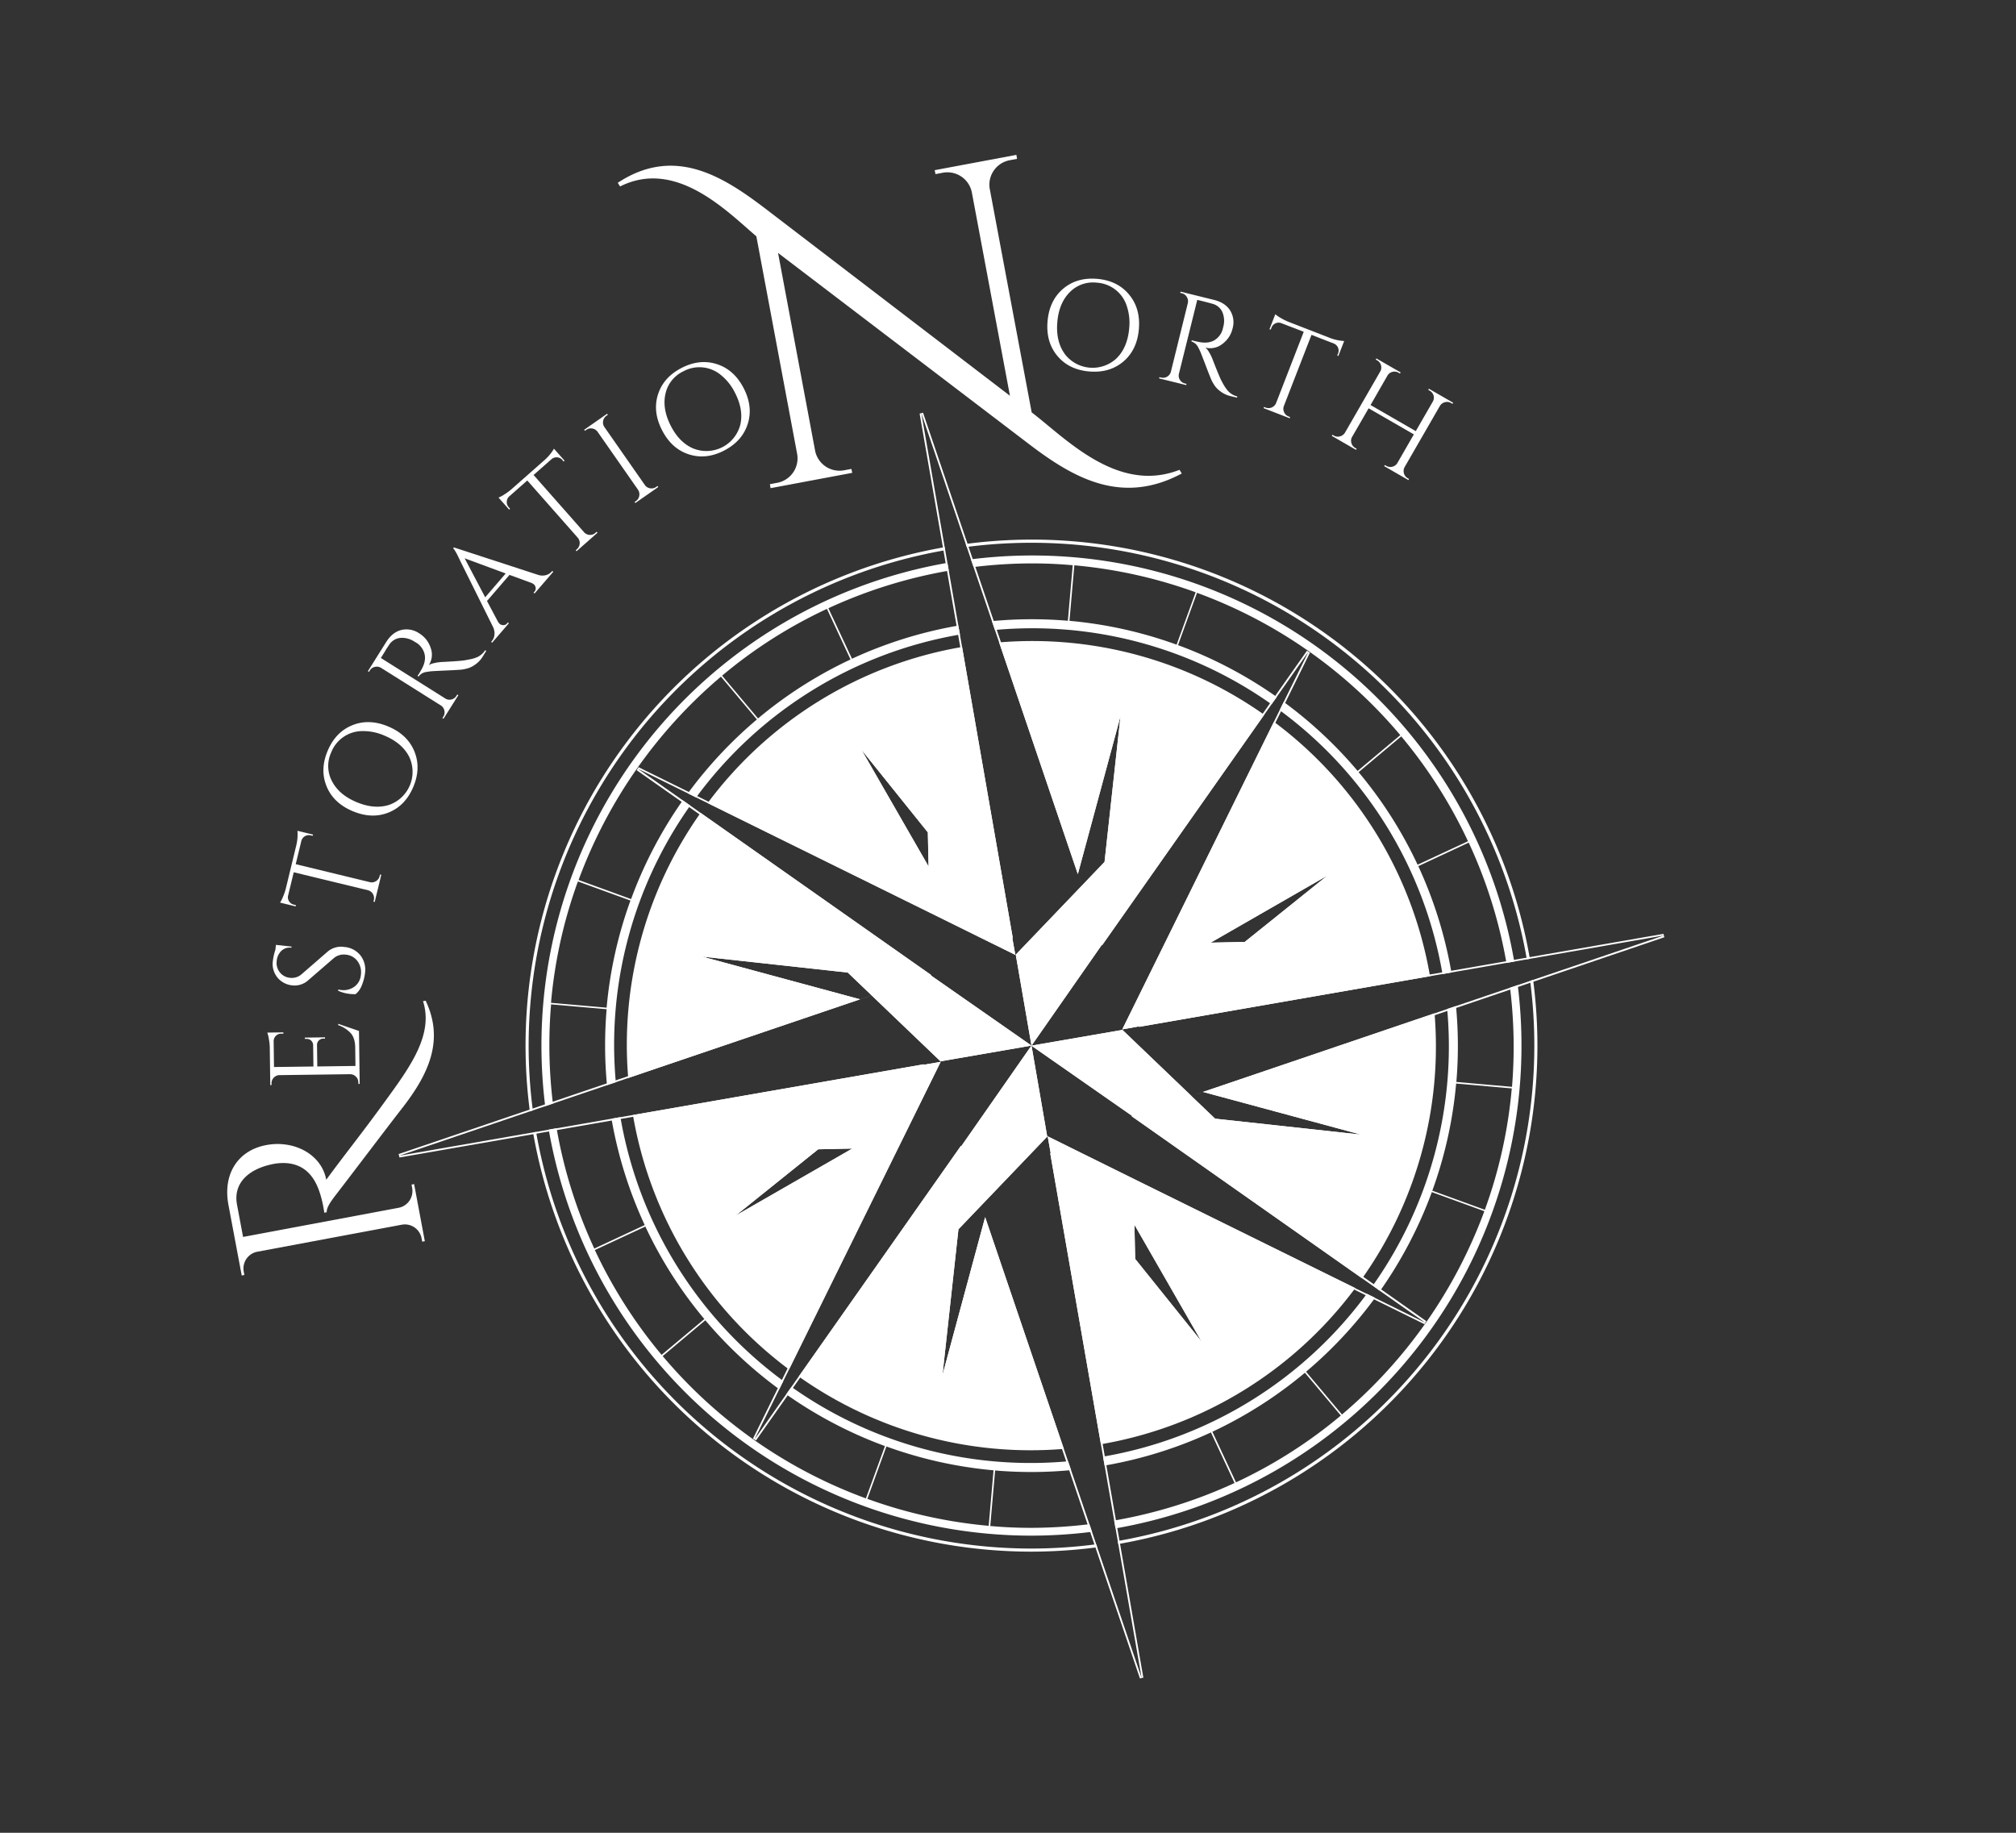<?xml version="1.0" encoding="UTF-8"?> <svg xmlns="http://www.w3.org/2000/svg" id="Layer_1" data-name="Layer 1" viewBox="0 0 1100 1000"><rect x="0" y="0" width="1100" height="1000" fill="#333333" stroke="none"/><defs><style>.cls-1{fill:#fff;}</style></defs><title>Artboard 1</title><path class="cls-1" d="M124.65,657.43c-3.16-16.83,5.09-29.74,20.64-32.66,15.26-2.86,30.19,5.12,32.72,18.92,10.74-14.66,19.75-25.66,33.7-45,12.79-17.6,24.78-34.76,19.11-52.42l1.43-.27C242.7,568,233.51,586.68,219,605.2c-6.53,8.32-26.73,35.07-35.45,46.36-3.26,4.22-5.41,7.36-5.29,9.86l-1.32.25a68.19,68.19,0,0,0-1.48-7.56c-1.63-6-5.21-18.36-19-19.47a28.56,28.56,0,0,0-8.72.75c-12,2.7-20.55,10.06-18.44,21.77l3.33,17.74,85-15.93a9.3,9.3,0,0,0,7.24-10.86l-.33-1.76,1.42-.29,5.84,31.16-1.43.24-.34-1.83a9.28,9.28,0,0,0-10.62-7.44L140.23,683A9.3,9.3,0,0,0,133,693.84l.34,1.8-1.45.3Z"></path><path class="cls-1" d="M195.52,590.5a4.23,4.23,0,0,0-1.33-3.08,4.47,4.47,0,0,0-3.12-1.32l-39,.52a4.46,4.46,0,0,0-2.8,1.5,4.28,4.28,0,0,0-1.11,3V592l-.69.08-.27-20.4a29.18,29.18,0,0,0-.48-4.7,19,19,0,0,0-.88-3.58l8.78-.12v.7l-1.25,0a4.11,4.11,0,0,0-4.06,4l.19,14.21,21.52-.29-.16-11.77a3.48,3.48,0,0,0-1.08-2.35,3.32,3.32,0,0,0-2.45-.94l-1,0v-.7l11-.15v.7h-1a3.29,3.29,0,0,0-2.36,1,3.36,3.36,0,0,0-1,2.35l.16,11.84,20.82-.28-.13-10q-.07-5.15-2.4-7.84a17,17,0,0,0-6.89-4.44v-.7l11.34,3.89.39,28.9h-.7Z"></path><path class="cls-1" d="M194,542.43a21.86,21.86,0,0,1-3.76-.21,18.76,18.76,0,0,1-5.77-1.69l.07-.62c.5.1,1,.18,1.51.24a10.07,10.07,0,0,0,7.31-1.79,8.79,8.79,0,0,0,3.55-6.47,10.12,10.12,0,0,0-1.84-7.46,8.73,8.73,0,0,0-6.3-3.54,8.46,8.46,0,0,0-6.77,2l-13.79,11.93a11.06,11.06,0,0,1-8.79,2.81,11.92,11.92,0,0,1-8-4.22,11.71,11.71,0,0,1-2.51-9.29,29.9,29.9,0,0,1,1.35-5.88l.3-2.7,8.51.94-.07.62a6.54,6.54,0,0,0-5.44,1.67,8.6,8.6,0,0,0-2.58,5.57,8.17,8.17,0,0,0,1.7,6.18,8,8,0,0,0,5.62,3,8.06,8.06,0,0,0,6.4-2.09l14.11-12.24a11.34,11.34,0,0,1,9.11-2.5,12.46,12.46,0,0,1,8.71,4.54,12.73,12.73,0,0,1,2.52,9.81,24.72,24.72,0,0,1-1.65,6.37,11.39,11.39,0,0,1-3.46,5"></path><path class="cls-1" d="M169.47,455.78a4.23,4.23,0,0,0-5,2.87l-3.12,12.86,40.55,9.83a4.35,4.35,0,0,0,3.3-.6,4.29,4.29,0,0,0,1.95-2.72l.21-.88.68.17-3.59,14.82-.68-.16.21-.88a4.47,4.47,0,0,0-3.08-5.33l-40.62-9.84-3.12,12.86a4,4,0,0,0,.59,3,4.08,4.08,0,0,0,2.54,1.8l1.15.28-.1.69-8.53-2.07a19.1,19.1,0,0,0,1.66-3.32,29.83,29.83,0,0,0,1.52-4.5l5.54-22.88a25.8,25.8,0,0,0,.83-5.64,23.56,23.56,0,0,0-.06-2.84l8.53,2.07-.23.66Z"></path><path class="cls-1" d="M178.23,429.09q-3.78-9.1.53-19.38t13.45-14q9.15-3.72,19.62.67t14.24,13.51q3.77,9.13-.54,19.41t-13.44,14q-9.13,3.69-19.61-.7t-14.25-13.48m34,10.07a19.11,19.11,0,0,0,11-26.34q-3.83-7.45-13.46-11.49a28.87,28.87,0,0,0-12.18-2.46,18.28,18.28,0,0,0-16.89,11.66,17.71,17.71,0,0,0,.41,15.61q3.83,7.46,13.46,11.49t17.63,1.53"></path><path class="cls-1" d="M210.18,355.21,207.81,359l35.14,22.1a4.22,4.22,0,0,0,3.31.56,4.3,4.3,0,0,0,2.78-2l.45-.71.63.31L242,392.16l-.59-.37.48-.77a4.3,4.3,0,0,0,.59-3.29,4.36,4.36,0,0,0-1.87-2.78l-32.72-20.58a4.49,4.49,0,0,0-3.35-.5,4.23,4.23,0,0,0-2.74,1.94l-.48.77-.59-.37,10-15.92q3.38-5.36,8.28-6.56a12.17,12.17,0,0,1,9.65,1.79,14.5,14.5,0,0,1,6.36,8.07,10.61,10.61,0,0,1-1,9.27,9.52,9.52,0,0,1,2.94-1.07,24.88,24.88,0,0,1,3.86-.58q10.44-.51,13.09-1t3.67-.73a20.54,20.54,0,0,0,2.1-.65,9.46,9.46,0,0,0,1.91-.94,9.79,9.79,0,0,0,3.13-3.14l.59.37-2,3.24a14.28,14.28,0,0,1-3.88,4.14,14,14,0,0,1-3.95,2.08,25.15,25.15,0,0,1-3.07.7q-1.41.22-8.86.55t-8.56.46q-1.11.13-2.22.33a6.29,6.29,0,0,0-4.38,2.51l-.59-.37a12.17,12.17,0,0,0,.84-1.2c.32-.51.7-1.15,1.13-1.92q4.42-7.42-.35-13.05a9.06,9.06,0,0,0-2-1.75L226,350a12.23,12.23,0,0,0-7.66-1.94,8.14,8.14,0,0,0-5.9,3.61q-.95,1.38-2.28,3.5"></path><path class="cls-1" d="M301,311.92l.36-.42.53.46-10.23,11.87-.53-.45.41-.47a2.61,2.61,0,0,0,.72-2.28,3,3,0,0,0-.87-1.71,5.29,5.29,0,0,0-1.45-.88L278,313.67l-12.28,14.24,6,11.31a5.16,5.16,0,0,0,1.06,1.28,2.93,2.93,0,0,0,1.8.58,2.61,2.61,0,0,0,2.14-1l.41-.48.53.46-9.14,10.6-.53-.45.41-.48a6.09,6.09,0,0,0,1.38-3.31,8,8,0,0,0-.7-4.2L251,305.8q-2.59-5.64-3.75-6.64l.41-.48,46,15a7.52,7.52,0,0,0,4.21.13,6.17,6.17,0,0,0,3.12-1.91m-36.25,14,11.19-13-22.39-8.27Z"></path><path class="cls-1" d="M306.81,250.92a4.23,4.23,0,0,0-5.74-.51l-9.93,8.75,27.6,31.29a4.34,4.34,0,0,0,3,1.4,4.28,4.28,0,0,0,3.15-1.11l.68-.6.46.52-11.44,10.09-.46-.52.68-.6a4.47,4.47,0,0,0,.53-6.13l-27.64-31.34-9.92,8.75a4,4,0,0,0-1.26,2.83,4.06,4.06,0,0,0,1,2.93l.78.89-.48.51-5.81-6.58a19.2,19.2,0,0,0,3.27-1.77,29.51,29.51,0,0,0,3.83-2.82l17.66-15.57a25.89,25.89,0,0,0,3.91-4.15,23.89,23.89,0,0,0,1.58-2.37l5.81,6.58-.57.41Z"></path><path class="cls-1" d="M347,273.38a4.24,4.24,0,0,0,1.8-2.83,4.49,4.49,0,0,0-.66-3.32l-22.12-31.7a4.38,4.38,0,0,0-2.87-1.74,4.29,4.29,0,0,0-3.26.75l-.74.52-.4-.57,12.51-8.73.4.57-.74.52a4.29,4.29,0,0,0-1.82,2.8,4.36,4.36,0,0,0,.64,3.29l22.12,31.7a4.18,4.18,0,0,0,2.86,1.78,4.34,4.34,0,0,0,3.31-.74l.74-.52.4.57-12.51,8.73-.4-.57Z"></path><path class="cls-1" d="M359,215.3q2.94-9.4,12.84-14.52t19.3-2.1q9.4,3,14.62,13.1t2.24,19.5q-3,9.42-12.87,14.54t-19.27,2.08q-9.37-3-14.59-13.12T359,215.3m19.58,29.51a19.11,19.11,0,0,0,25.37-13.12q1.85-8.17-2.95-17.45a28.85,28.85,0,0,0-7.76-9.71,18.29,18.29,0,0,0-20.43-1.9,17.71,17.71,0,0,0-9.71,12.23Q361.25,223,366,232.32t12.54,12.49"></path><path class="cls-1" d="M644.81,258.35c-32.74,17.55-59.06,2.33-82.54-15.43L424.53,138,444.8,246.16a13.59,13.59,0,0,0,15.77,10.44l4-.75L465,258l-44.55,8.35-.37-2.17,4-.75a13.59,13.59,0,0,0,10.9-15.6L412.69,128.93c-15.54-13.14-43.67-42.68-74.35-27.19l-1.27-2c31.88-21,59-2.43,82.43,15.53L551.06,215.94,530.25,104.86a13.59,13.59,0,0,0-15.81-10.61l-4,.75L510,92.85l44.57-8.35.37,2.17-4,.75A13.59,13.59,0,0,0,540,102.84L562.92,225c18.69,14.29,47,44.59,80.66,31.34Z"></path><path class="cls-1" d="M580,157.62q7.49-6.4,18.6-5.47T616,160.65q6.36,7.56,5.41,18.87T613,197.22q-7.52,6.39-18.63,5.46t-17.42-8.48q-6.33-7.56-5.37-18.87T580,157.62m.88,35.4a19.11,19.11,0,0,0,28.46,2.39q5.91-5.94,6.79-16.35a28.85,28.85,0,0,0-1.41-12.35,18.29,18.29,0,0,0-16.29-12.48,17.71,17.71,0,0,0-14.73,5.19q-5.91,5.94-6.79,16.35t4,17.25"></path><path class="cls-1" d="M657.6,164.68l-4.33-1.07-10,40.3a4.23,4.23,0,0,0,.51,3.32,4.31,4.31,0,0,0,2.77,2l.81.2-.1.69-14.81-3.66.17-.68.88.22a4.29,4.29,0,0,0,3.31-.47,4.37,4.37,0,0,0,2.05-2.65l9.27-37.53a4.49,4.49,0,0,0-.58-3.34,4.23,4.23,0,0,0-2.7-2l-.88-.21.17-.68,18.26,4.51q6.15,1.52,8.82,5.8a12.15,12.15,0,0,1,1.33,9.73,14.5,14.5,0,0,1-5.67,8.57,10.61,10.61,0,0,1-9.13,1.94,9.47,9.47,0,0,1,1.94,2.45,24.9,24.9,0,0,1,1.76,3.48q3.76,9.75,5,12.11t1.85,3.26a20.26,20.26,0,0,0,1.28,1.79,9.49,9.49,0,0,0,1.49,1.52,9.79,9.79,0,0,0,4,2L675,217l-3.72-.92a14.19,14.19,0,0,1-5.15-2.38,14,14,0,0,1-3.22-3.09,25,25,0,0,1-1.63-2.7q-.65-1.27-3.31-8.24t-3.12-8q-.47-1-1-2a6.28,6.28,0,0,0-3.76-3.37l.17-.68a12.1,12.1,0,0,0,1.4.42c.59.14,1.31.3,2.18.47q8.43,1.87,12.29-4.43a9.12,9.12,0,0,0,1-2.43l.38-1.52a12.26,12.26,0,0,0-.56-7.89,8.14,8.14,0,0,0-5.28-4.46q-1.61-.47-4-1.07"></path><path class="cls-1" d="M730.13,192.83a4.23,4.23,0,0,0-2.19-5.33L715.6,182.7,700.5,221.59a4.35,4.35,0,0,0,.16,3.35,4.28,4.28,0,0,0,2.43,2.29l.84.33-.25.65-14.22-5.52.25-.65.84.33a4.46,4.46,0,0,0,5.69-2.35l15.13-39L699,176.27a4,4,0,0,0-3.1.18,4.07,4.07,0,0,0-2.12,2.28l-.43,1.1-.68-.19,3.18-8.18a19.34,19.34,0,0,0,3.07,2.09,29.89,29.89,0,0,0,4.26,2.1l21.94,8.52a25.77,25.77,0,0,0,5.48,1.57,24.32,24.32,0,0,0,2.83.32l-3.18,8.18-.62-.32Z"></path><path class="cls-1" d="M756.43,254.18a4.29,4.29,0,0,0,3.31.46,4.37,4.37,0,0,0,2.71-2l9-15.63-24.68-14.23-9,15.57a4.18,4.18,0,0,0-.4,3.35,4.33,4.33,0,0,0,2.07,2.68l.78.45-.35.6-13.21-7.62.35-.6.78.45a4.22,4.22,0,0,0,3.33.43,4.49,4.49,0,0,0,2.73-2l19.31-33.49a4.37,4.37,0,0,0,.35-3.33,4.28,4.28,0,0,0-2.06-2.64l-.79-.45.35-.6,13.22,7.62-.35.6-.79-.45a4.29,4.29,0,0,0-3.31-.46,4.35,4.35,0,0,0-2.71,2L747.82,221l24.68,14.23,9.29-16.11a4.22,4.22,0,0,0-.05-4.37,4.68,4.68,0,0,0-1.65-1.59l-.78-.45.35-.6,13.21,7.62-.35.61-.79-.45a4.22,4.22,0,0,0-3.33-.43,4.48,4.48,0,0,0-2.73,2L766.4,254.87a4.47,4.47,0,0,0-.37,3.36,4.23,4.23,0,0,0,2,2.66l.79.45-.35.6-13.22-7.62.35-.6Z"></path><polygon class="cls-1" points="695.79 381.43 695.4 381.15 695.88 380.45 696.28 380.74 695.79 381.43"></polygon><polygon class="cls-1" points="752.57 703.98 751.88 703.49 752.17 703.1 752.86 703.58 752.57 703.98"></polygon><path class="cls-1" d="M290.73,605.83A274.36,274.36,0,0,1,515.17,300.31l.57-.09-.29-1.66-.57.09A276,276,0,0,0,289.11,606.38Z"></path><path class="cls-1" d="M527.49,298.43A274.37,274.37,0,0,1,833,522.86c0,.19.06.38.09.57l1.66-.29c0-.19-.06-.38-.09-.58A275.7,275.7,0,0,0,526.93,296.8Z"></path><path class="cls-1" d="M834.9,535.18A274.36,274.36,0,0,1,610.45,840.7l-.56.09.29,1.66.57-.09A276,276,0,0,0,836.52,534.63Z"></path><path class="cls-1" d="M598.14,842.59a276.09,276.09,0,0,1-35.66,2.33h0A274.44,274.44,0,0,1,292.61,618.15c0-.19-.06-.38-.09-.57l-1.66.29c0,.19.06.38.09.58A276.13,276.13,0,0,0,562.47,846.61h0a277.77,277.77,0,0,0,36.21-2.39Z"></path><path class="cls-1" d="M503,495.82l4.23,2.09L554,521l-1.69-9.45.33.41L524.94,353l-.46.08a219.17,219.17,0,0,0-138.36,85.09Zm3.28-41.66.4,18.59L470.07,409.1Z"></path><path class="cls-1" d="M622.66,645.19l-4.23-2.09L571.65,620l1.69,9.47-.33-.41L600.69,788l.45-.07A219.15,219.15,0,0,0,739.5,702.8Zm-3.28,41.67-.4-18.6,36.56,63.64Z"></path><path class="cls-1" d="M488.12,630.36l2.09-4.23,23.06-46.78L503.81,581l.41-.33L345.36,608.38c0,.15,0,.3.07.45A219.12,219.12,0,0,0,430.52,747.2Zm-41.66-3.28,18.59-.4L401.4,663.24Z"></path><path class="cls-1" d="M637.5,510.65l-2.09,4.23-23.06,46.77,9.46-1.69-.41.33,158.86-27.66c0-.15,0-.31-.08-.46A219.13,219.13,0,0,0,695.1,393.82Zm41.66,3.28-18.6.4,63.65-36.57Z"></path><path class="cls-1" d="M676.24,589.05l-19.16,6.5-.69.23,86.13,23.27L663,610.37l-13-12.43-37.67-36.07-.1-.09-.09.19-49.39,8.54,55,38.37-.17.06-.16.06.17.12,125.66,88.39.27-.38a219.07,219.07,0,0,0,39.22-144.26Z"></path><path class="cls-1" d="M507.93,532.08l.17-.06-.17-.12L382.26,443.52l-.27.37a219.06,219.06,0,0,0-39.22,144.27L449.37,552l19.16-6.5.72-.24L383.1,521.94l79.47,8.7,13,12.43,37.67,36.06.1.1.09-.19,49.39-8.54-55-38.36Z"></path><path class="cls-1" d="M601.24,515.63l.05.16.12-.17L689.8,390l-.38-.27a219,219,0,0,0-144.26-39.22l36.2,106.61,6.5,19.14.24.71,23.28-86.13-8.7,79.46-12.43,13-36.07,37.67-.1.11.19.09,8.54,49.39,38.37-55Z"></path><path class="cls-1" d="M524.39,625.38l-.06-.16-.12.17L435.83,751.05l.38.27a219,219,0,0,0,144.26,39.22l-36.2-106.6-6.51-19.17-.23-.69-23.27,86.13,8.7-79.48,12.43-13,36.07-37.67.09-.1-.18-.09-8.54-49.39-38.37,55Z"></path><path class="cls-1" d="M502.73,225.51l78.63,231.57,6.5,19.14.24.71,2.14,6.32-36.07,37.67-.1.1L554,521l-1.69-9.45.33.41ZM713.9,355.68l-76.4,155-2.09,4.23-23.06,46.77-.06.12-.09.19-49.39,8.54,38.37-55,.06.17.05.16.12-.17L713.9,355.68M611.37,390.8l-8.7,79.46-12.43,13-2.14-6.32,23.27-86.13m-141.3,18.3,36.17,45.06.41,18.59L470.07,409.1M348,419.41l155,76.41,4.23,2.09L554,521l.1.05.19.1,8.55,49.39-55-38.37.16-.05.17-.06-.17-.12L348,419.41m376.23,58.36-45.05,36.17-18.6.4,63.65-36.57m183.6,32.66L676.24,589.05l-19.15,6.5-.69.23-6.33,2.15-37.67-36.07-.1-.09.06-.12,9.46-1.69-.41.33,286.41-49.87M383.1,521.94l79.47,8.7,13,12.44-6.31,2.14L383.1,521.94m92.45,21.14,37.67,36.06.1.1-.05.11L503.81,581l.41-.33L217.81,630.59,449.37,552l19.15-6.5.72-.24,6.31-2.14m87.25,27.43,55,38.37-.17.06-.16.06.17.12,159.95,112.5-155-76.41-4.23-2.09L571.65,620l-.12-.06-.18-.09-8.54-49.39m0,0-38.37,55-.05-.17-.06-.16-.12.17L411.71,785.34l76.41-155,2.09-4.23,23.06-46.78.05-.11.09-.19,49.4-8.54m93.58,25.29,86.13,23.27L663,610.37l-13-12.43,6.33-2.15M571.54,620l.12.06,1.69,9.47-.33-.41L622.9,915.5,544.27,683.94l-6.51-19.17-.23-.69-2.15-6.33,36.07-37.67.09-.1m-106.49,6.68L401.4,663.24l45.05-36.17,18.6-.4m70.33,31.08,2.15,6.33-23.27,86.13,8.7-79.48,12.43-13M619,668.26l36.56,63.64-36.16-45-.4-18.6M503.64,225.2l-1.86.47L551,508.41l-.35-.44.66,3.72,1.35,7.58L507.62,497,503.38,495l-155-76.41-1,1.65L506,531.72l-.34.11,1.57,1.09,53.12,37-46.86,8.1-36.12-34.58-1.14-1.09-13-12.44-.24-.23-.32,0L383.21,521l-.36,1.88L466,545.32l-16.89,5.73L217.5,629.68l.47,1.86,282.75-49.24-.44.35L504,582l7.58-1.36L489.35,625.7l-2.09,4.23-76.41,155,1.65,1L524,627.33l.11.34,1.09-1.57,37-53.13,8.1,46.85-35.68,37.27-12.43,13-.23.24,0,.32-8.7,79.48,1.88.35,22.45-83.09,5.73,16.87L622,915.81l1.85-.47L574.6,632.61l.35.43-.66-3.7-1.36-7.6L618,644l4.23,2.09,155,76.41,1-1.65L619.62,609.29l.34-.12-1.56-1.09-53.13-37,46.86-8.1,37.27,35.68,13,12.43.24.23.32,0,79.47,8.7.35-1.88-83.08-22.45L676.54,590l231.58-78.62-.47-1.85L624.92,558.72l.43-.35-3.71.66-7.59,1.35,22.22-45.07,2.09-4.23,76.4-155-1.65-1L601.59,513.69l-.12-.34-1.09,1.56-37,53.13-8.11-46.86,34.59-36.12,1.09-1.14,12.43-13,.23-.24,0-.32,8.7-79.46-1.88-.35L588,473.64l-5.73-16.87ZM470.82,408.5l-1.58,1.08,36.57,63.65,1.87,3.26-.08-3.76-.4-18.59v-.33l-.2-.26Zm252.91,68.44-63.65,36.57-3.26,1.87,3.76-.08,18.6-.4h.33l.25-.2,45.05-36.16ZM468.79,625.63l-3.76.08-18.6.4h-.33l-.25.2L400.8,662.5l1.08,1.58,63.65-36.57Zm149.15,38.89.08,3.76.4,18.6v.33l.2.25,36.16,45,1.58-1.08-36.56-63.64Z"></path><path class="cls-1" d="M826.13,524.07A266.87,266.87,0,0,0,529.78,305.19l1.43,4.21a264.77,264.77,0,0,1,31.92-2q11.13,0,22.18,1l-2.65,30.3a231.83,231.83,0,0,0-41.44.2l1.64,4.82A226,226,0,0,1,693.4,384l.39.28,2.85-4A233.44,233.44,0,0,0,642.76,352l10.38-28.55a262.91,262.91,0,0,1,110.91,77.65l-23.29,19.53A233.55,233.55,0,0,0,700.45,383l-2.22,4.51A226.12,226.12,0,0,1,787,531c0,.16.05.32.08.47l4.87-.85c0-.16,0-.32-.08-.48a232.86,232.86,0,0,0-18-57.55l27.52-12.83a263.05,263.05,0,0,1,20.48,65.09c0,.18.06.37.09.55l4.29-.75c0-.19-.06-.37-.09-.56M642,351.74a231.24,231.24,0,0,0-58.46-13l2.65-30.3a262.45,262.45,0,0,1,66.2,14.72ZM773.49,471.8a231.2,231.2,0,0,0-32.19-50.49l23.28-19.53A263.29,263.29,0,0,1,801,459Z"></path><path class="cls-1" d="M522.9,341.34l-.48.08a233,233,0,0,0-57.55,18L452,331.86a264.52,264.52,0,0,1,65.13-20.38l.56-.09-.75-4.28-.56.09a267.37,267.37,0,0,0-218.9,296.34l4.21-1.43a263.52,263.52,0,0,1-1-54.11L331,550.65a232,232,0,0,0,.19,41.44l4.82-1.64a226,226,0,0,1,40.32-150.53l.28-.38-4.06-2.86a233.46,233.46,0,0,0-28.21,53.88l-28.64-10.43A265.81,265.81,0,0,1,393.37,369.2L413,392.55a233.53,233.53,0,0,0-37.68,40.32l4.52,2.23a226,226,0,0,1,143.47-88.8l.48-.08ZM344,491.36a231.18,231.18,0,0,0-13,58.45l-30.35-2.65a259.68,259.68,0,0,1,14.68-66.22Zm50-122.71a259.61,259.61,0,0,1,57.21-36.44l12.87,27.61A231.17,231.17,0,0,0,413.61,392Z"></path><path class="cls-1" d="M828.15,537.48l-4.22,1.43A263.71,263.71,0,0,1,825,593l-30.36-2.66a231.8,231.8,0,0,0-.2-41.44l-4.81,1.63a226,226,0,0,1-40.3,150.53l-.28.39,4,2.85a233.48,233.48,0,0,0,28.21-53.87l28.65,10.42a265.78,265.78,0,0,1-77.68,110.93l-19.6-23.34a233.59,233.59,0,0,0,37.68-40.33l-4.51-2.22a226.12,226.12,0,0,1-143.48,88.8l-.47.08.85,4.87.47-.08a232.91,232.91,0,0,0,57.56-18l12.88,27.6a264.48,264.48,0,0,1-65.14,20.38l-.55.09.75,4.28.56-.09a267.38,267.38,0,0,0,218.9-296.34M661.52,781.19A231.11,231.11,0,0,0,712,749l19.61,23.35A259.71,259.71,0,0,1,674.4,808.8Zm120-131.53a231.15,231.15,0,0,0,13-58.46l30.35,2.66a259.63,259.63,0,0,1-14.68,66.22Z"></path><path class="cls-1" d="M594.42,831.62a264.31,264.31,0,0,1-31.9,2h0q-11.14,0-22.2-1l2.65-30.3a231.9,231.9,0,0,0,41.45-.19l-1.64-4.82A225.91,225.91,0,0,1,432.23,757l-.38-.28L429,760.77A233.46,233.46,0,0,0,482.86,789l-10.39,28.55a262.95,262.95,0,0,1-110.89-77.64l23.27-19.54A233.61,233.61,0,0,0,425.18,758l2.22-4.51A226.09,226.09,0,0,1,338.6,610c0-.16,0-.32-.08-.47l-4.87.85c0,.16.05.32.08.48a233,233,0,0,0,18.05,57.55l-27.51,12.83a263,263,0,0,1-20.48-65.11c0-.18-.06-.36-.09-.55l-4.29.75c0,.18.06.37.09.55a267.46,267.46,0,0,0,263,221h0a268.82,268.82,0,0,0,33.33-2.1ZM352.13,669.22a231.2,231.2,0,0,0,32.19,50.48L361,739.24a263.31,263.31,0,0,1-36.43-57.19Zm131.53,120a231.18,231.18,0,0,0,58.45,13l-2.65,30.3a262.45,262.45,0,0,1-66.2-14.72Z"></path></svg> 